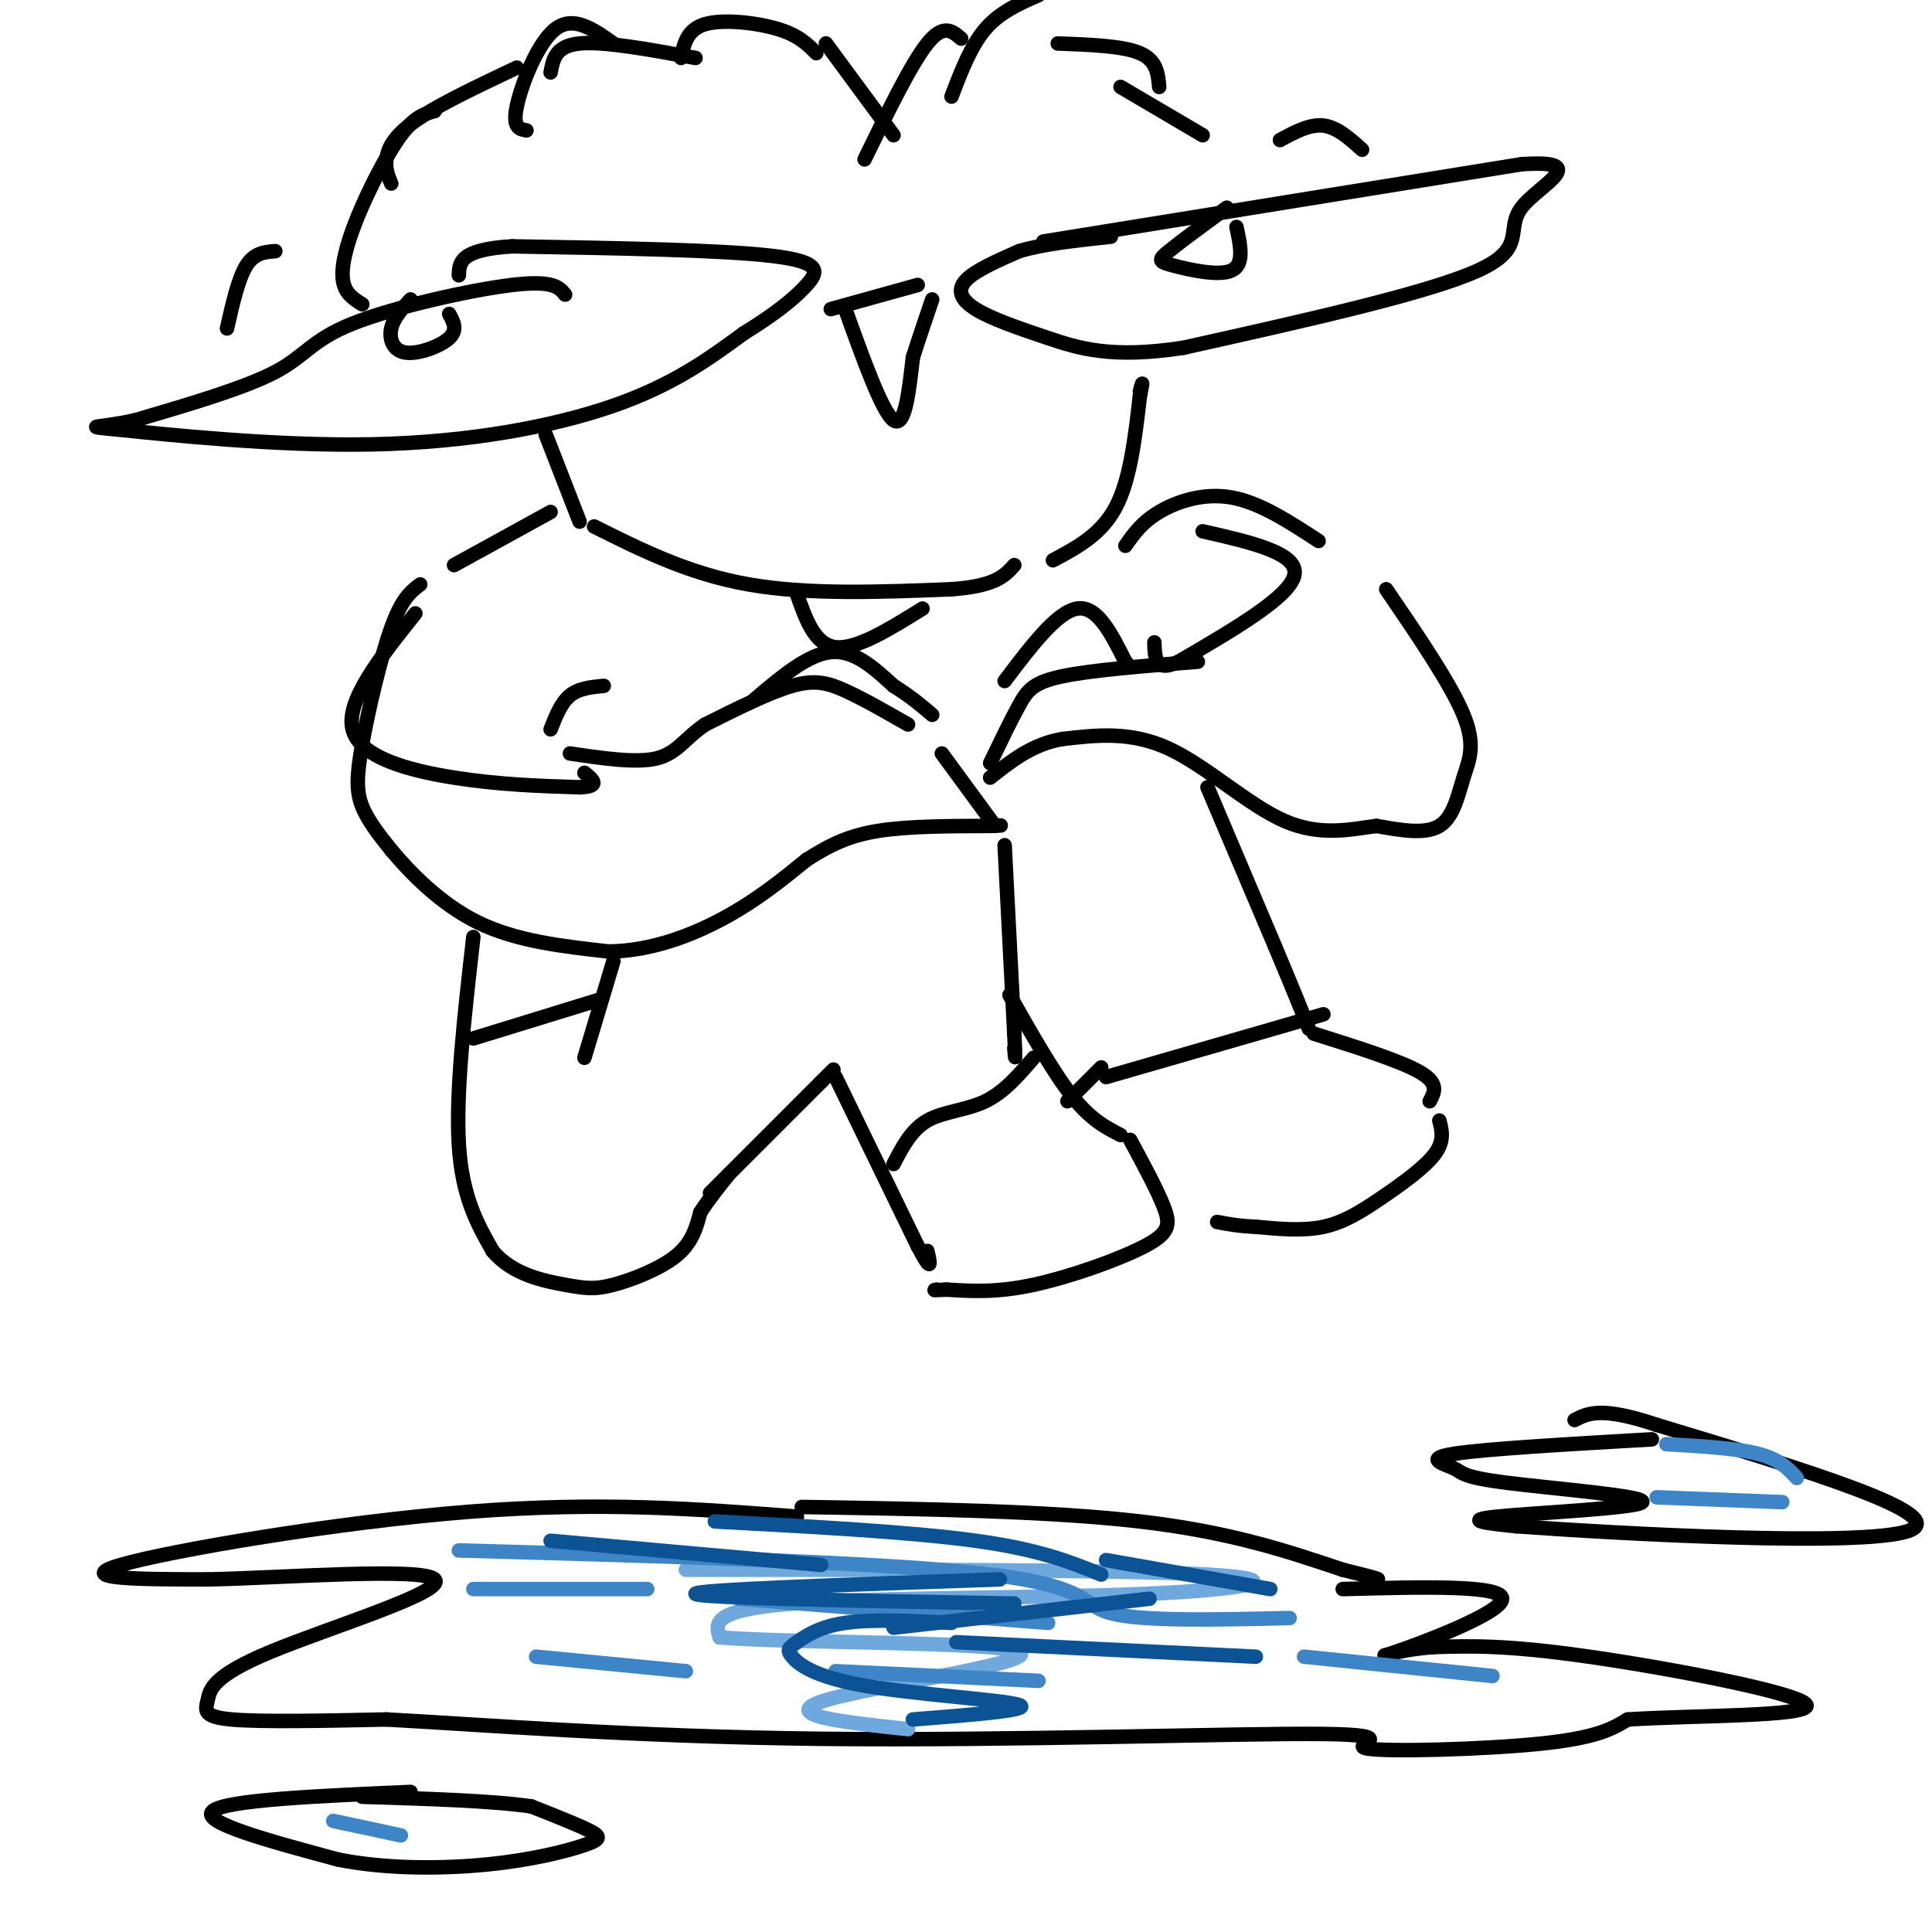 <svg viewBox='0 0 400 400' version='1.1' xmlns='http://www.w3.org/2000/svg' xmlns:xlink='http://www.w3.org/1999/xlink'><g fill='none' stroke='rgb(0,0,0)' stroke-width='3' stroke-linecap='round' stroke-linejoin='round'><path d='M185,28c0.000,0.000 -14.000,-19.000 -14,-19'/><path d='M169,11c-1.822,-1.844 -3.644,-3.689 -8,-5c-4.356,-1.311 -11.244,-2.089 -15,-1c-3.756,1.089 -4.378,4.044 -5,7'/><path d='M144,12c-9.500,-1.750 -19.000,-3.500 -24,-3c-5.000,0.500 -5.500,3.250 -6,6'/><path d='M127,9c-4.133,-2.933 -8.267,-5.867 -12,-3c-3.733,2.867 -7.067,11.533 -8,16c-0.933,4.467 0.533,4.733 2,5'/><path d='M107,14c-8.178,3.867 -16.356,7.733 -21,11c-4.644,3.267 -5.756,5.933 -6,8c-0.244,2.067 0.378,3.533 1,5'/><path d='M90,23c-2.054,0.548 -4.107,1.095 -7,5c-2.893,3.905 -6.625,11.167 -9,17c-2.375,5.833 -3.393,10.238 -3,13c0.393,2.762 2.196,3.881 4,5'/><path d='M179,33c4.833,-9.917 9.667,-19.833 13,-24c3.333,-4.167 5.167,-2.583 7,-1'/><path d='M197,20c2.000,-5.250 4.000,-10.500 7,-14c3.000,-3.500 7.000,-5.250 11,-7'/><path d='M219,9c6.750,0.250 13.500,0.500 17,2c3.500,1.500 3.750,4.250 4,7'/><path d='M232,18c0.000,0.000 17.000,10.000 17,10'/><path d='M117,61c-1.220,-1.512 -2.440,-3.024 -11,-2c-8.560,1.024 -24.458,4.583 -33,8c-8.542,3.417 -9.726,6.690 -16,10c-6.274,3.310 -17.637,6.655 -29,10'/><path d='M28,87c-7.606,1.738 -12.121,1.085 -3,2c9.121,0.915 31.879,3.400 52,3c20.121,-0.400 37.606,-3.686 50,-8c12.394,-4.314 19.697,-9.657 27,-15'/><path d='M154,69c6.893,-4.250 10.625,-7.375 13,-10c2.375,-2.625 3.393,-4.750 -7,-6c-10.393,-1.250 -32.196,-1.625 -54,-2'/><path d='M106,51c-10.833,0.667 -10.917,3.333 -11,6'/><path d='M85,62c-1.762,1.911 -3.524,3.821 -4,6c-0.476,2.179 0.333,4.625 3,5c2.667,0.375 7.190,-1.321 9,-3c1.810,-1.679 0.905,-3.339 0,-5'/><path d='M216,50c0.000,0.000 99.000,-16.000 99,-16'/><path d='M315,34c15.131,-1.024 3.458,4.417 0,9c-3.458,4.583 1.298,8.310 -9,13c-10.298,4.690 -35.649,10.345 -61,16'/><path d='M245,72c-14.936,2.309 -21.777,0.083 -28,-2c-6.223,-2.083 -11.829,-4.022 -15,-6c-3.171,-1.978 -3.906,-3.994 -2,-6c1.906,-2.006 6.453,-4.003 11,-6'/><path d='M211,52c5.000,-1.500 12.000,-2.250 19,-3'/><path d='M254,43c-4.833,3.548 -9.667,7.095 -12,9c-2.333,1.905 -2.167,2.167 1,3c3.167,0.833 9.333,2.238 12,1c2.667,-1.238 1.833,-5.119 1,-9'/><path d='M172,64c0.000,0.000 18.000,-5.000 18,-5'/><path d='M175,64c3.833,10.667 7.667,21.333 10,23c2.333,1.667 3.167,-5.667 4,-13'/><path d='M189,74c1.333,-4.167 2.667,-8.083 4,-12'/><path d='M113,90c0.000,0.000 7.000,18.000 7,18'/><path d='M123,109c9.833,4.917 19.667,9.833 32,12c12.333,2.167 27.167,1.583 42,1'/><path d='M197,122c9.167,-0.667 11.083,-2.833 13,-5'/><path d='M218,116c5.000,-2.667 10.000,-5.333 13,-11c3.000,-5.667 4.000,-14.333 5,-23'/><path d='M236,82c0.833,-4.000 0.417,-2.500 0,-1'/><path d='M265,29c3.083,-1.667 6.167,-3.333 9,-3c2.833,0.333 5.417,2.667 8,5'/><path d='M57,52c-2.167,0.167 -4.333,0.333 -6,3c-1.667,2.667 -2.833,7.833 -4,13'/><path d='M114,106c0.000,0.000 -20.000,11.000 -20,11'/><path d='M87,121c-1.893,1.423 -3.786,2.845 -6,9c-2.214,6.155 -4.750,17.042 -6,24c-1.250,6.958 -1.214,9.988 0,13c1.214,3.012 3.607,6.006 6,9'/><path d='M81,176c3.733,4.467 10.067,11.133 18,15c7.933,3.867 17.467,4.933 27,6'/><path d='M126,197c8.778,-0.089 17.222,-3.311 24,-7c6.778,-3.689 11.889,-7.844 17,-12'/><path d='M167,178c4.956,-3.156 8.844,-5.044 15,-6c6.156,-0.956 14.578,-0.978 23,-1'/><path d='M205,171c3.833,-0.167 1.917,-0.083 0,0'/><path d='M206,171c0.000,0.000 -11.000,-15.000 -11,-15'/><path d='M188,150c-4.667,-2.667 -9.333,-5.333 -13,-7c-3.667,-1.667 -6.333,-2.333 -11,-1c-4.667,1.333 -11.333,4.667 -18,8'/><path d='M146,150c-4.222,2.844 -5.778,5.956 -10,7c-4.222,1.044 -11.111,0.022 -18,-1'/><path d='M114,151c1.083,-2.750 2.167,-5.500 4,-7c1.833,-1.500 4.417,-1.750 7,-2'/><path d='M233,113c1.689,-2.422 3.378,-4.844 7,-7c3.622,-2.156 9.178,-4.044 15,-3c5.822,1.044 11.911,5.022 18,9'/><path d='M287,122c6.690,9.815 13.381,19.631 16,26c2.619,6.369 1.167,9.292 0,13c-1.167,3.708 -2.048,8.202 -5,10c-2.952,1.798 -7.976,0.899 -13,0'/><path d='M285,171c-5.143,0.643 -11.500,2.250 -19,-1c-7.500,-3.250 -16.143,-11.357 -24,-15c-7.857,-3.643 -14.929,-2.821 -22,-2'/><path d='M220,153c-6.167,1.000 -10.583,4.500 -15,8'/><path d='M205,158c2.156,-4.467 4.311,-8.933 6,-12c1.689,-3.067 2.911,-4.733 9,-6c6.089,-1.267 17.044,-2.133 28,-3'/><path d='M156,145c5.583,-4.750 11.167,-9.500 16,-10c4.833,-0.500 8.917,3.250 13,7'/><path d='M185,142c3.500,2.167 5.750,4.083 8,6'/><path d='M208,175c0.000,0.000 2.000,39.000 2,39'/><path d='M210,214c0.333,7.000 0.167,5.000 0,3'/><path d='M98,194c-1.833,16.083 -3.667,32.167 -3,43c0.667,10.833 3.833,16.417 7,22'/><path d='M102,259c4.065,4.922 10.729,6.226 15,7c4.271,0.774 6.150,1.016 10,0c3.850,-1.016 9.671,-3.290 13,-6c3.329,-2.710 4.164,-5.855 5,-9'/><path d='M145,251c1.833,-2.833 3.917,-5.417 6,-8'/><path d='M127,199c0.000,0.000 -6.000,20.000 -6,20'/><path d='M147,247c0.000,0.000 23.000,-23.000 23,-23'/><path d='M170,224c4.000,-4.000 2.500,-2.500 1,-1'/><path d='M173,223c0.000,0.000 17.000,35.000 17,35'/><path d='M190,258c3.167,6.000 2.583,3.500 2,1'/><path d='M209,206c4.583,8.083 9.167,16.167 13,21c3.833,4.833 6.917,6.417 10,8'/><path d='M234,236c2.833,5.244 5.667,10.488 7,14c1.333,3.512 1.167,5.292 -4,8c-5.167,2.708 -15.333,6.345 -23,8c-7.667,1.655 -12.833,1.327 -18,1'/><path d='M196,267c-3.333,0.167 -2.667,0.083 -2,0'/><path d='M208,141c5.417,-7.167 10.833,-14.333 15,-15c4.167,-0.667 7.083,5.167 10,11'/><path d='M233,137c1.667,1.833 0.833,0.917 0,0'/><path d='M250,163c0.000,0.000 14.000,33.000 14,33'/><path d='M264,196c3.500,8.333 5.250,12.667 7,17'/><path d='M272,214c9.000,2.833 18.000,5.667 22,8c4.000,2.333 3.000,4.167 2,6'/><path d='M298,232c0.548,2.119 1.095,4.238 -1,7c-2.095,2.762 -6.833,6.167 -11,9c-4.167,2.833 -7.762,5.095 -12,6c-4.238,0.905 -9.119,0.452 -14,0'/><path d='M260,254c-3.667,-0.167 -5.833,-0.583 -8,-1'/><path d='M86,127c-7.244,9.067 -14.489,18.133 -13,24c1.489,5.867 11.711,8.533 21,10c9.289,1.467 17.644,1.733 26,2'/><path d='M120,163c4.500,-0.167 2.750,-1.583 1,-3'/><path d='M249,110c9.917,2.250 19.833,4.500 19,9c-0.833,4.500 -12.417,11.250 -24,18'/><path d='M244,137c-4.833,2.333 -4.917,-0.833 -5,-4'/><path d='M165,123c1.833,5.250 3.667,10.500 8,11c4.333,0.500 11.167,-3.750 18,-8'/><path d='M214,219c-3.044,3.556 -6.089,7.111 -10,9c-3.911,1.889 -8.689,2.111 -12,4c-3.311,1.889 -5.156,5.444 -7,9'/><path d='M229,223c0.000,0.000 45.000,-13.000 45,-13'/><path d='M228,221c0.000,0.000 -7.000,7.000 -7,7'/><path d='M98,215c0.000,0.000 26.000,-8.000 26,-8'/><path d='M165,314c-20.311,-1.578 -40.622,-3.156 -68,-1c-27.378,2.156 -61.822,8.044 -72,11c-10.178,2.956 3.911,2.978 18,3'/><path d='M43,327c15.288,-0.301 44.508,-2.553 47,0c2.492,2.553 -21.744,9.911 -34,15c-12.256,5.089 -12.530,7.909 -13,10c-0.470,2.091 -1.134,3.455 5,4c6.134,0.545 19.067,0.273 32,0'/><path d='M80,356c19.032,1.015 50.611,3.554 90,4c39.389,0.446 86.589,-1.200 104,-1c17.411,0.200 5.034,2.246 9,3c3.966,0.754 24.276,0.215 36,-1c11.724,-1.215 14.862,-3.108 18,-5'/><path d='M337,356c13.452,-0.881 38.083,-0.583 37,-3c-1.083,-2.417 -27.881,-7.548 -45,-10c-17.119,-2.452 -24.560,-2.226 -32,-2'/><path d='M297,341c-8.464,0.548 -13.625,2.917 -8,1c5.625,-1.917 22.036,-8.119 22,-11c-0.036,-2.881 -16.518,-2.440 -33,-2'/><path d='M166,312c25.667,0.417 51.333,0.833 70,3c18.667,2.167 30.333,6.083 42,10'/><path d='M278,325c8.167,2.000 7.583,2.000 7,2'/><path d='M85,371c-19.250,0.833 -38.500,1.667 -41,4c-2.500,2.333 11.750,6.167 26,10'/><path d='M70,385c9.885,1.984 21.598,1.944 31,1c9.402,-0.944 16.493,-2.793 20,-4c3.507,-1.207 3.431,-1.774 1,-3c-2.431,-1.226 -7.215,-3.113 -12,-5'/><path d='M110,374c-7.833,-1.167 -21.417,-1.583 -35,-2'/><path d='M342,298c-17.288,0.992 -34.576,1.985 -41,3c-6.424,1.015 -1.984,2.054 0,3c1.984,0.946 1.511,1.800 11,3c9.489,1.200 28.939,2.746 28,4c-0.939,1.254 -22.268,2.215 -30,3c-7.732,0.785 -1.866,1.392 4,2'/><path d='M314,316c20.933,1.511 71.267,4.289 81,1c9.733,-3.289 -21.133,-12.644 -52,-22'/><path d='M343,295c-11.500,-3.833 -14.250,-2.417 -17,-1'/></g>
<g fill='none' stroke='rgb(111,168,220)' stroke-width='3' stroke-linecap='round' stroke-linejoin='round'><path d='M142,325c45.030,-0.012 90.060,-0.024 108,1c17.940,1.024 8.792,3.083 -13,4c-21.792,0.917 -56.226,0.690 -73,2c-16.774,1.310 -15.887,4.155 -15,7'/><path d='M149,339c14.286,1.238 57.500,0.833 62,3c4.500,2.167 -29.714,6.905 -40,10c-10.286,3.095 3.357,4.548 17,6'/></g>
<g fill='none' stroke='rgb(61,133,198)' stroke-width='3' stroke-linecap='round' stroke-linejoin='round'><path d='M95,321c44.489,1.244 88.978,2.489 110,5c21.022,2.511 18.578,6.289 25,8c6.422,1.711 21.711,1.356 37,1'/><path d='M153,331c0.000,0.000 64.000,5.000 64,5'/><path d='M173,346c0.000,0.000 42.000,2.000 42,2'/><path d='M98,329c0.000,0.000 36.000,0.000 36,0'/><path d='M111,343c0.000,0.000 31.000,3.000 31,3'/><path d='M270,343c0.000,0.000 39.000,4.000 39,4'/><path d='M345,299c7.250,0.417 14.500,0.833 19,2c4.500,1.167 6.250,3.083 8,5'/><path d='M343,310c0.000,0.000 26.000,1.000 26,1'/><path d='M69,377c0.000,0.000 14.000,3.000 14,3'/></g>
<g fill='none' stroke='rgb(11,83,148)' stroke-width='3' stroke-linecap='round' stroke-linejoin='round'><path d='M148,315c20.333,1.083 40.667,2.167 54,4c13.333,1.833 19.667,4.417 26,7'/><path d='M207,327c-31.750,1.083 -63.500,2.167 -63,3c0.500,0.833 33.250,1.417 66,2'/><path d='M197,336c-8.240,-0.403 -16.480,-0.807 -22,0c-5.520,0.807 -8.319,2.824 -10,4c-1.681,1.176 -2.244,1.511 -1,3c1.244,1.489 4.297,4.132 15,6c10.703,1.868 29.058,2.962 32,4c2.942,1.038 -9.529,2.019 -22,3'/><path d='M229,323c0.000,0.000 34.000,6.000 34,6'/><path d='M238,331c0.000,0.000 -53.000,6.000 -53,6'/><path d='M198,340c0.000,0.000 62.000,3.000 62,3'/><path d='M170,324c0.000,0.000 -56.000,-5.000 -56,-5'/></g>
</svg>